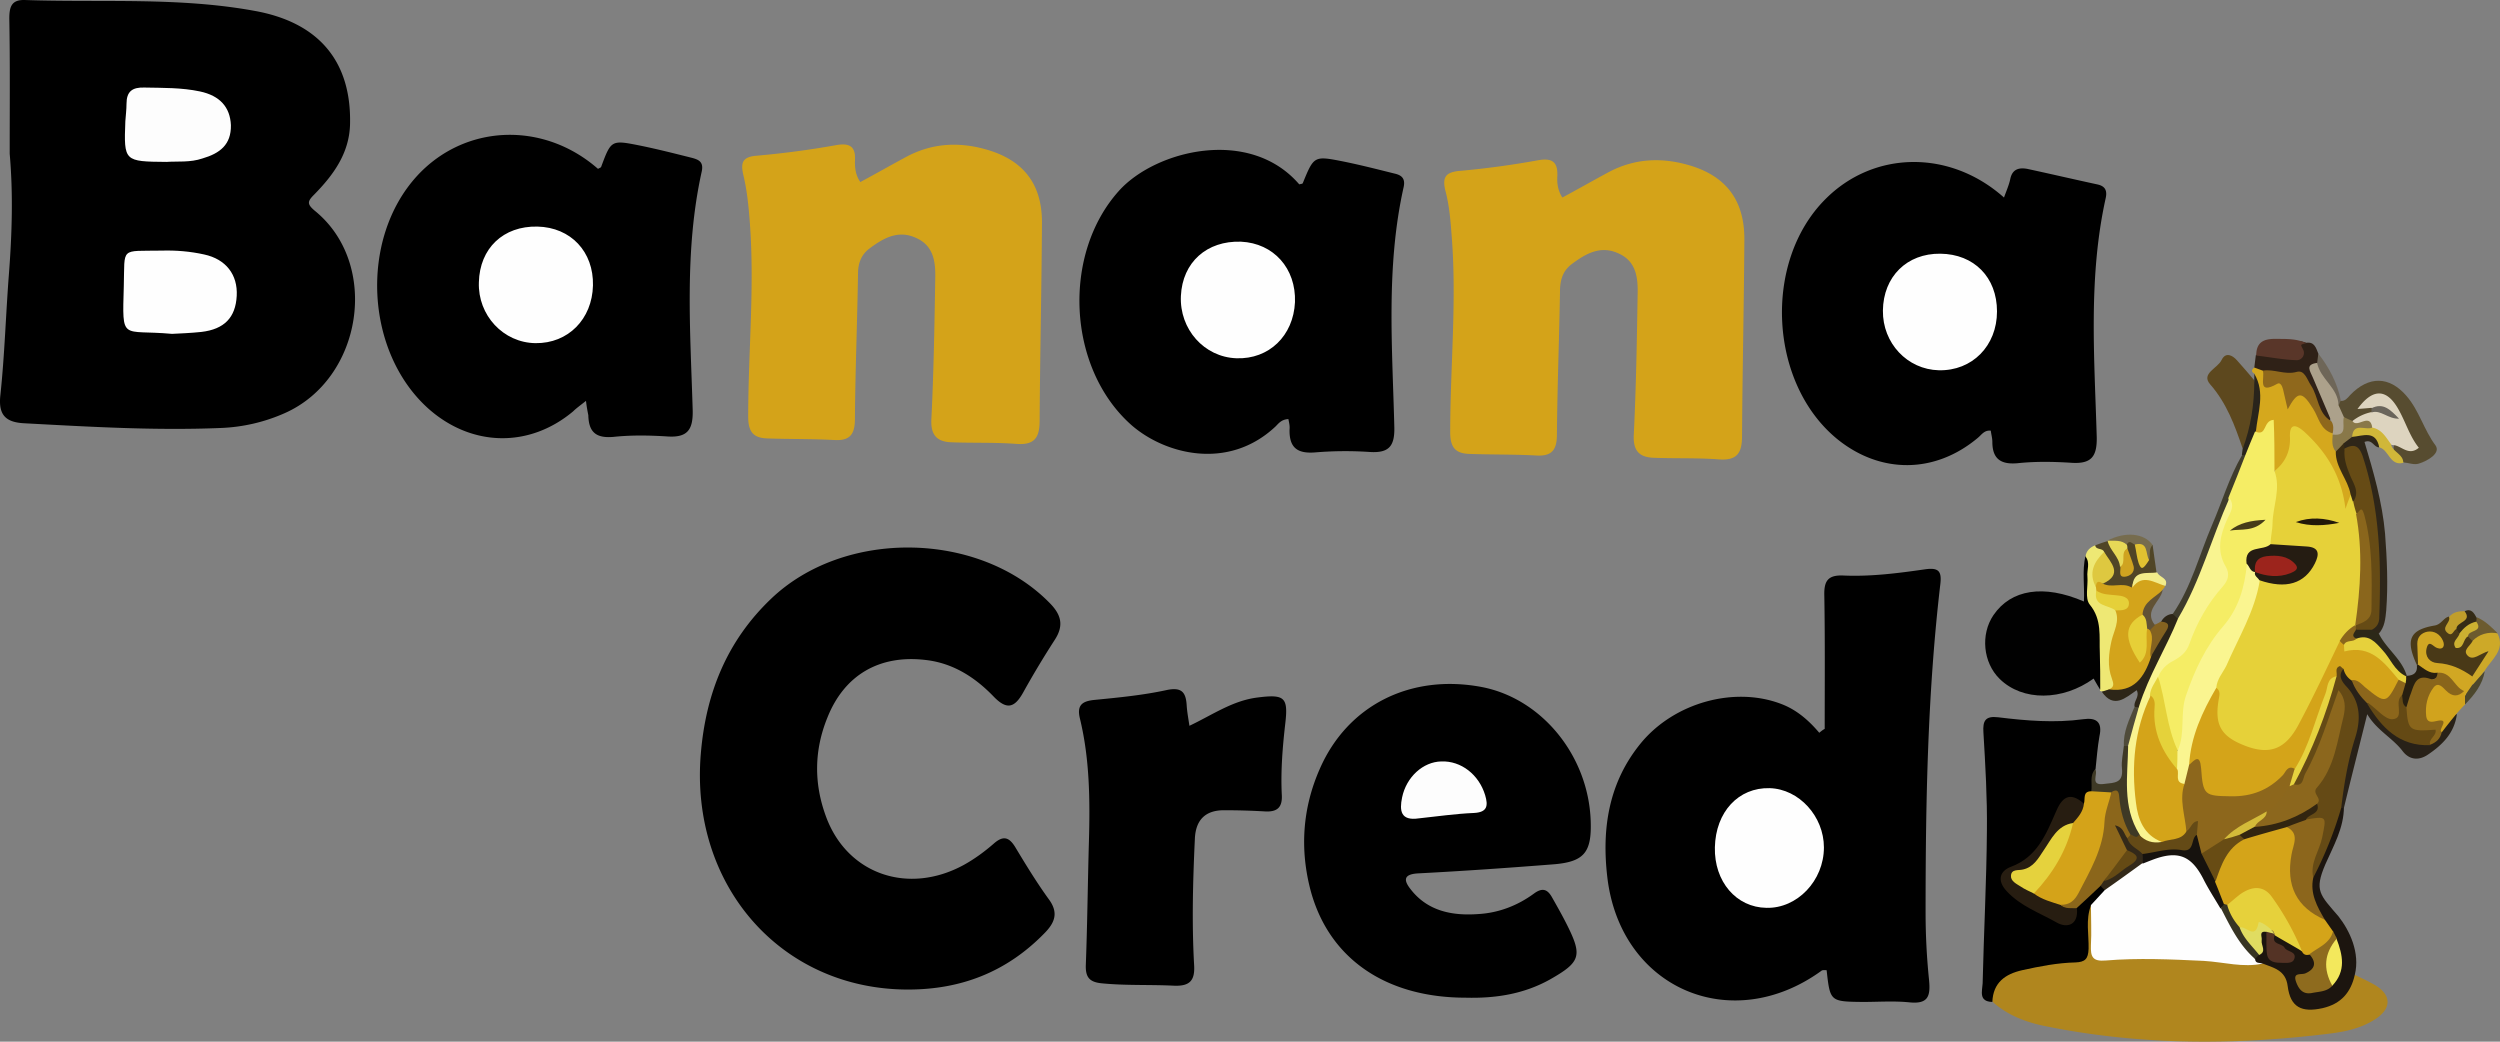 <svg width="240" height="100" fill="none" xmlns="http://www.w3.org/2000/svg"><rect width="100%" height="100%" fill="#808080" stroke="none"/><path d="M.931 14.762C.931 10.45.97 6.1.894 1.786c0-1.152.224-1.822 1.49-1.785 7.377.26 14.753-.297 22.055 1.042 6.221 1.115 9.314 4.907 9.165 10.893-.075 2.789-1.602 4.871-3.465 6.767-.633.632-.67.893.074 1.524 6.296 5.094 4.62 16.137-2.905 19.446a16.652 16.652 0 0 1-6.11 1.413c-6.259.26-12.518-.112-18.777-.447-1.825-.074-2.607-.743-2.384-2.714.41-3.866.522-7.77.82-11.637.298-3.867.41-7.696.074-11.526ZM175.171 69.975c0-4.276.037-8.514-.037-12.79-.038-1.413.335-2.008 1.862-1.934 2.608.112 5.216-.223 7.787-.594 1.303-.186 1.639.148 1.49 1.412-1.23 10.485-1.416 21.007-1.416 31.53 0 2.156.112 4.35.335 6.506.149 1.561-.111 2.305-1.9 2.12-1.49-.15-2.98-.038-4.47-.038-3.13-.037-3.13-.037-3.465-3.049-.186 0-.41-.037-.521.074-8.643 6.247-19.261 1.674-20.528-8.96-.558-4.685.112-9.146 3.241-12.939 3.204-3.867 8.979-5.465 13.487-3.718 1.453.558 2.607 1.562 3.613 2.752.224-.186.373-.298.522-.372ZM87.176 94.997c-12.22 0-20.975-10.039-19.894-22.68.484-5.763 2.496-10.782 6.743-14.835 7.04-6.73 19.931-6.506 26.711.372 1.155 1.153 1.416 2.194.522 3.57a87.913 87.913 0 0 0-3.055 5.093c-.82 1.45-1.565 1.636-2.794.372-1.788-1.86-3.912-3.235-6.557-3.532-4.396-.52-7.786 1.412-9.425 5.54-1.267 3.123-1.304 6.283-.15 9.443 2.012 5.577 7.899 7.622 13.263 4.685 1.006-.558 1.975-1.264 2.869-2.045.894-.78 1.453-.632 2.049.335 1.006 1.673 2.049 3.383 3.204 4.982 1.006 1.338.596 2.305-.447 3.346-3.614 3.681-7.973 5.354-13.04 5.354Z" fill="#000"/><path d="M56.254 38.483c-.558.446-.931.707-1.23 1.004-4.209 3.532-9.723 3.42-13.858-.223-6.11-5.428-6.668-16.285-1.155-22.346 4.583-5.019 12.145-5.316 17.398-.706.112-.074.261-.111.298-.186.969-2.602.969-2.602 3.763-2.045 1.64.335 3.241.744 4.88 1.153.745.186 1.23.409 1.006 1.375-1.676 7.585-1.08 15.244-.857 22.904.038 1.859-.521 2.602-2.384 2.49-1.714-.11-3.465-.148-5.216.038-1.676.149-2.384-.446-2.421-2.082-.075-.372-.15-.744-.224-1.376ZM123.685 40.23c-.67.038-.931.41-1.229.707-4.583 4.313-10.692 2.64-13.859-.149-6.147-5.465-6.669-16.396-1.155-22.494 3.502-3.867 12.518-6.135 17.286-.595.112-.037.298-.037.336-.111 1.08-2.64 1.08-2.64 3.911-2.082 1.639.334 3.241.743 4.881 1.152.67.149 1.08.446.894 1.301-1.714 7.66-1.081 15.393-.894 23.09.037 1.821-.559 2.453-2.347 2.342a34.926 34.926 0 0 0-5.216.037c-1.751.149-2.533-.446-2.496-2.194.037-.334-.037-.632-.112-1.004ZM192.382 18.963c.261-.706.485-1.227.597-1.747.186-.967.819-1.153 1.639-1.004 2.235.483 4.47 1.004 6.706 1.487.707.149 1.005.52.819 1.339-1.676 7.585-1.08 15.244-.857 22.903.038 1.859-.484 2.602-2.384 2.49-1.714-.11-3.465-.148-5.216.038-1.639.149-2.421-.446-2.421-2.045 0-.372-.112-.743-.149-1.078-.633-.074-.894.409-1.267.706-4.098 3.421-9.276 3.458-13.411.15-6.632-5.355-7.228-17.067-1.193-23.09 4.62-4.647 11.922-4.796 17.137-.149Z" fill="#000"/><path d="M82.593 17.476c1.528-.818 3.018-1.673 4.545-2.49 2.385-1.228 4.843-1.377 7.414-.67 3.688 1.004 5.514 3.346 5.476 7.138-.037 6.321-.186 12.642-.223 18.925 0 1.636-.484 2.38-2.273 2.231-2.049-.149-4.098-.074-6.147-.149-1.415-.037-2.049-.669-1.974-2.193.223-4.5.298-9.035.373-13.534.037-1.599-.15-3.16-1.863-3.904-1.714-.78-3.13.037-4.47 1.041-.783.595-1.081 1.413-1.081 2.417-.075 4.648-.261 9.295-.298 13.905 0 1.525-.485 2.157-2.05 2.045-2.086-.111-4.209-.074-6.333-.148-1.34-.038-1.862-.595-1.862-2.083 0-6.246.633-12.492.149-18.738-.112-1.488-.261-2.975-.596-4.388-.298-1.227-.15-1.822 1.266-1.933a85.858 85.858 0 0 0 7.563-1.004c1.378-.26 1.974.112 1.863 1.562 0 .669.074 1.338.521 1.97ZM149.987 18.963c1.527-.818 3.017-1.673 4.545-2.49 2.384-1.228 4.843-1.376 7.414-.67 3.688 1.004 5.513 3.346 5.513 7.139-.037 6.32-.186 12.641-.223 18.925 0 1.635-.485 2.379-2.273 2.23-2.049-.148-4.098-.074-6.147-.148-1.416-.038-2.049-.633-1.974-2.194.223-4.499.298-9.035.372-13.534.037-1.598-.149-3.16-1.863-3.904-1.713-.78-3.129.038-4.47 1.041-.782.595-1.08 1.376-1.118 2.417-.074 4.648-.261 9.295-.298 13.906 0 1.487-.447 2.156-2.049 2.044-2.086-.111-4.21-.074-6.333-.148-1.341-.037-1.863-.595-1.863-2.082 0-6.247.634-12.493.149-18.74-.111-1.486-.223-2.974-.596-4.386-.372-1.45.075-1.86 1.453-1.971a83.619 83.619 0 0 0 7.377-1.004c1.378-.26 1.974.112 1.899 1.562-.037.706.075 1.375.485 2.007Z" fill="#D4A319"/><path d="M140.71 95.778c-7.637 0-13.076-3.718-14.864-10.188-1.081-4.015-.82-7.993.857-11.786 2.682-6.134 8.754-9.146 15.572-7.845 5.737 1.116 10.208 6.581 10.431 12.828.112 3.085-.633 3.978-3.725 4.2-4.284.336-8.531.633-12.816.856-1.415.074-1.453.632-.745 1.524 1.639 2.12 4.024 2.566 6.52 2.38 1.937-.112 3.762-.818 5.327-1.97.82-.596 1.304-.41 1.751.408.484.855.969 1.71 1.416 2.603 1.49 2.974 1.304 3.57-1.639 5.242-2.534 1.413-5.253 1.822-8.085 1.748ZM114.185 69.677c2.198-1.04 4.135-2.416 6.52-2.714 2.607-.334 2.98-.037 2.682 2.491-.261 2.268-.447 4.573-.335 6.841.074 1.227-.447 1.674-1.639 1.6a68.663 68.663 0 0 0-3.912-.112c-1.788 0-2.72.93-2.794 2.751-.187 4.015-.298 8.03-.075 12.046.112 1.562-.41 2.12-1.974 2.045-2.273-.111-4.583 0-6.855-.223-1.192-.111-1.602-.558-1.565-1.747.149-3.941.186-7.92.298-11.86.112-3.98.075-7.92-.857-11.787-.335-1.338.224-1.71 1.453-1.822 2.273-.223 4.583-.446 6.818-.93 1.527-.334 1.9.224 1.974 1.488.038.595.149 1.19.261 1.933Z" fill="#000"/><path d="M226.061 93.584c.67.335 1.341.632 1.974 1.004 1.528.93 1.565 2.194.075 3.198-1.379.93-2.981 1.264-4.545 1.45-9.053 1.115-18.106 1.115-27.122-.707-1.9-.372-3.688-1.04-5.141-2.342-.521-1.525.224-2.491 1.565-3.086 1.639-.78 3.427-1.004 5.215-1.153 1.528-.111 2.049-.78 1.938-2.23a6.013 6.013 0 0 1 .111-2.008c.112-.446.112-1.041.895-.855.707 1.04.372 2.268.447 3.42.037.781.223 1.339 1.154 1.301 4.806-.297 9.575.224 14.343.633 1.491.037 2.646.594 3.018 2.156.261 1.004.559 1.97 1.788 1.97 1.267 0 2.459-.185 3.241-1.375.261-.52.224-1.264 1.044-1.376Z" fill="#B0861E"/><path d="M200.728 86.929c-.522 1.376-.187 2.788-.224 4.164-.037.967-.335 1.264-1.267 1.301-1.713.038-3.427.372-5.104.744-1.639.372-2.794 1.19-2.868 3.049-1.341-.037-.969-1.041-.932-1.785.112-4.87.373-9.778.41-14.649.038-3.16-.149-6.32-.335-9.444-.074-1.115.186-1.598 1.416-1.45 2.719.335 5.439.558 8.158.186 1.304-.186 1.863.298 1.565 1.636-.186 1.041-.261 2.082-.372 3.123-.336.707.074 1.413-.075 2.12-.223.483-.522.892-.894 1.3-1.453-.334-2.198.261-2.757 1.637-.819 1.896-1.788 3.755-3.949 4.647-.968.372-1.043 1.116-.298 1.897 1.23 1.227 2.869 1.896 4.359 2.677.819.446 1.378-.075 1.565-.93.782-.818 1.453-1.785 2.533-2.268.298.037.484.223.521.558-.186.78-.633 1.301-1.452 1.487Z" fill="#000"/><path d="M201.622 66.22c-.224-.335-.41-.707-.634-1.079-2.98 2.157-6.817 2.194-9.015.038-1.602-1.562-1.863-4.276-.596-6.135 1.676-2.454 4.805-2.975 8.68-1.301.074-1.488-.186-2.938.149-4.388.112.037.335.075.335.112.559 4.127 2.422 8.105 1.304 12.38 0 .187-.112.261-.223.373Z" fill="#010101"/><path d="M226.061 93.584c-.373 1.673-1.304 2.789-3.093 3.198-2.011.446-3.092-.075-3.352-2.12-.187-1.524-1.342-1.747-2.385-2.156-.372.112-.708.074-.894-.372-.037-.26.037-.52.186-.78.261-.41.224-.93.224-1.376.037-.595.298-.892.931-.632.485.855.075 2.268 1.565 2.565.149-1.04-1.937-.966-1.006-2.305 1.192-.111 1.9.855 2.794 1.301.298.186.596.335.894.52.708.707.559 1.376-.037 2.083-.261.297-.894.409-.596.967.298.52.857.371 1.304.223.372-.075.67-.223.931-.52.969-1.153.671-2.455.41-3.756-.112-.335-.186-.632-.372-.93-.261-.446-.559-.855-.857-1.3-.82-1.19-1.379-2.492-.969-3.98.931-2.23 1.639-4.535 2.757-6.692.149-.148.335-.186.521-.074 0 2.045-1.005 3.755-1.788 5.54-1.08 2.528-.521 2.9 1.267 4.982 1.08 1.376 2.086 3.495 1.565 5.614Z" fill="#1C150F"/><path d="M216.449 35.88c-.335-.185-.335-.371-.037-.594.372-.484.633-.038.931.111.298.335.335.855.894 1.078 1.304.484 1.304.558 1.528 1.934.633-1.413 1.453-.781 2.16-.038.857.893 1.118 2.194 2.124 2.975.112.149.186.297.223.483.149.52.187 1.041.336 1.562.111 1.45 1.266 2.565 1.378 4.053-.074.557-.149 1.078-.745 1.561-1.229-1.04-.931-2.751-1.751-3.904-.857-1.19-1.565-2.49-2.869-3.458-.819 1.264-.298 3.347-2.384 3.57-.745-1.153-.223-2.454-.447-3.718-.559.26-1.229.818-1.565-.26-.037-1.785.41-3.57.224-5.355Z" fill="#D5A81D"/><path d="M207.843 56.292a2.006 2.006 0 0 1-.261.335c-.447.93-1.49 1.487-1.751 2.528-1.341.967-.931 2.157-.558 3.532.558-.706.186-1.524.596-2.119a.53.53 0 0 1 .447-.223c1.229.855.41 2.008.484 3.012-.261 1.598-1.304 2.528-2.757 3.086-.633.26-1.266.52-1.825-.15-.373-2.639-.038-5.242.67-7.77.224-.297 1.118-.595.038-.892-.634-.186-1.379-.112-1.826-.744-.074-.148-.149-.334-.149-.483.037-.744.41-.93 1.08-.707.895.186 1.826.112 2.72.186 1.229-1.152 2.161-.409 3.092.41Z" fill="#D3A41B"/><path d="M224.719 38.483c.41.037.634-.26.895-.558 1.788-1.859 3.762-1.822 5.401.075 1.23 1.413 1.677 3.272 2.795 4.759.521.743-.746 1.487-1.602 1.747-.447.149-.969-.074-1.453-.111-.485-.372-1.006-.744-.969-1.488.261-.817 1.006-.037 1.416-.483-.447-1.004-.82-2.045-1.379-3.011-.559-.967-1.341-1.525-2.421-.744-.336.223.186.297.298.483.112.15.112.298.074.484-.484.557-1.117.818-1.825.966-.373 0-.671-.148-.969-.371-.372-.335-.745-.707-.782-1.265.074-.26.223-.409.521-.483Z" fill="#574C30"/><path d="M215.294 43.056c-.745-2.193-1.527-4.35-3.129-6.172-.894-1.04.745-1.524 1.117-2.342.373-.744 1.006-.483 1.491.074.558.632 1.117 1.264 1.676 1.934.186 2.305.447 4.573-1.155 6.506Z" fill="#5D481E"/><path d="M225.017 77.56h-.26c-.708-1.041-.149-2.12-.038-3.198.112-1.152.485-2.268.82-3.383.484-1.71.559-3.347-.671-4.834-.447-.557-.782-1.301-.111-2.007.745-.112.894.557 1.266.929a32.88 32.88 0 0 0 1.565 2.38c1.378 1.821 2.794 3.569 5.365 3.643.707-.074.968-.669 1.304-1.152.484-.52.67-1.376 1.602-1.376-.224 1.785-1.379 2.937-2.757 3.867-.857.595-1.789.557-2.459-.335-.969-1.264-2.459-1.97-3.39-3.532-.783 3.16-1.528 6.06-2.236 8.998Z" fill="#282118"/><path d="M232.021 63.84c-1.117-2.417-.708-3.383 1.714-3.792.633-.112.82-.707 1.341-.855.373.297.149 1.003.783 1.115a.935.935 0 0 1 .447.483c0 .893.558-.186.707.186.261.075.41.26.485.52.037.224-.038.67.074.67 2.683.186.783 1.376.485 2.194-.112.334-.448.557-.82.669-1.192-.112-2.161-.855-3.353-1.004-.708-.112-1.192-.632-1.304-1.413-.112-.78.484-1.078 1.08-1.338-1.713 0-.931 1.45-1.303 2.23a.396.396 0 0 1-.336.335Z" fill="#493917"/><path d="M228.408 42.945c-.522.037-.634-.818-1.416-.52.857 2.862 1.714 5.8 1.974 8.81.187 2.455.298 4.909.112 7.363-.074.78-.149 1.598-.708 2.23-.521.26-.745.112-.819-.446.708-3.383.447-6.767.149-10.15-.149-1.71-.634-3.383-1.081-5.056-.223-.893-.596-1.636-1.49-2.008-.186-.149-.261-.298-.261-.52.075-.633.559-.893 1.044-1.079 1.117-.074 2.57-.67 2.496 1.376Z" fill="#2E2619"/><path d="M203.075 58.598c.447 1.04-.149 1.97-.373 2.937-.261 1.19-.41 2.417.037 3.606.149.447.298.818-.298 1.041-.223.112-.41.26-.708.186l-.149-.037.038-.149c0-1.152 0-2.342-.038-3.495-.074-1.598.224-3.197-.968-4.647-.485-.595-.149-1.785-.224-2.677-.074-.632.298-1.339-.186-1.934.074-.557.447-.892.931-1.078.373.186.932.038.932.707-.261 1.115-1.192 2.045-.857 3.309 0 .111.037.223.037.334.075 1.153 1.751.744 1.826 1.897Z" fill="#EEE874"/><path d="M217.231 35.583c-.261-.111-.559-.186-.819-.297.037-.41.111-.781.149-1.19 1.266-.818 2.533.111 3.8-.037-.41-.93-.447-1.673 1.043-1.153.782-.111.931.483 1.155 1.041.074.26.149.52.111.78-.521.819.038 1.488.261 2.232.335 1.115 1.416 2.082.708 3.42-1.192-.223-1.229-1.413-1.639-2.193-.634-1.264-1.267-2.194-2.869-2.008-.67.111-1.378-.112-1.9-.595Z" fill="#2F2117"/><path d="M235.821 68.525c-.484.595-.968 1.19-1.415 1.784-1.304-.818-2.534-1.598-1.714-3.495.484-1.152 1.118-1.784 2.347-.966.484.334 1.043.26 1.565.483a.885.885 0 0 1 .26.483c0 .298-.074.558-.223.818-.298.298-.559.595-.82.893Z" fill="#D1A31D"/><path d="M208.588 58.932c1.788-2.602 2.533-5.651 3.763-8.514.969-2.23 1.639-4.573 2.868-6.693.149-.148.336-.185.485-.074.223 1.673-1.006 2.937-1.341 4.462-1.155 2.937-2.236 5.949-3.502 8.849-.41.93-.596 2.007-1.677 2.528-.298-.074-.484-.26-.596-.558Z" fill="#3F3C2C"/><path d="m208.588 58.932.485.484c.149.223.26.446.149.669-1.155 2.677-2.385 5.317-3.763 7.845-.186.074-.373.074-.522-.037-.186-.558.522-.967.187-1.636-1.081.743-2.198 1.822-3.353.148.223-.074.447-.148.707-.223 2.385.335 3.391-1.19 4.024-3.123.186-1.152 1.192-2.119.969-3.383.223-.41.596-.707 1.117-.744Z" fill="#2D2618"/><path d="M221.404 32.943c-.596.149-.559.112-.336.558a.701.701 0 0 1-.558 1.078c-1.304-.037-2.608-.297-3.912-.446 0-1.487.969-1.636 2.123-1.599.895 0 1.826 0 2.683.41Z" fill="#593629"/><path d="M200.765 75.96c.112-.706-.187-1.486.372-2.118.336.446-.596 1.635.894 1.412.969-.111 1.826-.074 1.677-1.487-.075-.706.112-1.45.186-2.194.224-.074.41-.037.522.186.298.558.298 1.19.26 1.785-.074 2.157.001 4.276.857 6.32-.074.744-.484.744-1.043.484-.968-.743-1.08-1.896-1.341-2.974-.112-.484-.074-1.041-.857-.893-.559 0-1.155.075-1.527-.52Z" fill="#3E3925"/><path d="M201.994 52.983c-.149-.409-.782-.148-.857-.632.41-.148.783-.297 1.193-.409l.223.112c.671.632 1.08 1.413 1.304 2.305.149.186.335.446.372 0 .075-.558-.186-1.115-.298-1.71 0-.186 0-.335.075-.52.41-.558.745-.224 1.08.074.298.371.298.892.596 1.264.149.186.373.186.187 0 0 0 .074-.075.074-.149.186-.372.075-.967.708-1.004.112.892.261 1.785.373 2.64-.783.483-2.124.074-2.385 1.45-.894-.558-1.937.111-2.831-.409.931-.967.298-2.008.186-3.012Z" fill="#504526"/><path d="M237.349 64.918c.447-.706.931-1.413 1.564-2.416-.857.26-1.49.966-2.011.446-.522-.52.223-.93.447-1.376.484-1.264 1.378-1.227 2.421-.744.783 1.6-.633 2.491-1.266 3.607-.448.372-.373 1.301-1.23 1.264-.149-.297-.149-.558.075-.78Z" fill="#CDA928"/><path d="M228.408 42.945c-.336-1.71-1.602-1.078-2.608-1.004-.857-.335-.261-.707.037-.93.41-.371.969-.334 1.528-.334 1.229.148 2.123.706 2.198 2.082.223.67 1.154.855 1.154 1.673-1.303.335-1.378-1.264-2.309-1.487Z" fill="#D0B739"/><path d="M215.667 43.725c-.149 0-.298-.037-.448-.037.038-.186.038-.409.075-.595.782-2.082 1.118-4.275 1.118-6.506v-.707c1.08 1.822.335 3.718.149 5.578.298.966-.038 1.71-.894 2.267Z" fill="#29241B"/><path d="M227.663 60.494c.223.111.484.223.707.334.708 1.45 2.198 2.417 2.683 4.053a.78.78 0 0 0-.224.149c-.819-.112-1.229-.744-1.639-1.339-.782-1.152-1.788-1.97-3.167-2.305-.484-.52-.149-.855.261-1.153.522-.185 1.006-.223 1.379.26Z" fill="#2C2818"/><path d="M231.053 64.881c.67-.037 1.043-.297.968-1.004l.112-.074c.82-.186 1.379.297 1.937.743.075.186.112.521.038.521-1.677.297-2.198 1.896-3.167 2.937-.596-.111-.671-.595-.708-1.04 0-.484.112-.93.298-1.376.112-.298.298-.484.522-.707Z" fill="#271F10"/><path d="M204.937 52.277c-.26-.074-.521-.52-.782.037-.708.223-1.304.037-1.863-.409 1.714-.892 3.539-.744 4.359.41-.41.408-.186.966-.335 1.45-.82-.15-.708-1.153-1.379-1.488Z" fill="#766C4E"/><path d="M207.433 59.676c.634.037.932.26.522.892-.522.818-1.006 1.673-1.49 2.491-.187-.855.447-1.747-.112-2.602.037-.26.223-.41.484-.484.224-.074.41-.186.596-.297Z" fill="#846220"/><path d="m222.447 34.84.112-.893c1.043 1.339 1.825 2.826 2.16 4.499-.074.149-.149.297-.186.446-1.08-1.153-2.198-2.268-2.086-4.053Z" fill="#6E6658"/><path d="M235.821 60.382c-.298.112-.372.744-.819.41-.745-.558.298-1.005.111-1.562.373-.484.932-.558 1.491-.558.931 1.115.074 1.413-.783 1.71Z" fill="#C09E2B"/><path d="M204.714 56.404c.037-1.748 1.378-1.301 2.384-1.45.186.483 1.118.52.782 1.301-1.117-.334-2.198-1.19-3.166.149Z" fill="#F2EC8A"/><path d="m206.875 60.01-.485.484c-.074-.075-.186-.112-.261-.149-.521-.334-.447-.855-.447-1.338.075-1.265 1.23-1.636 1.938-2.38-.187 1.153-1.863 1.97-.745 3.383Z" fill="#615235"/><path d="M239.77 60.791c-.931-.148-1.751.075-2.421.744-.149-.149-.298-.298-.41-.446-.075-.595.521-.93.596-1.45.037-.15.149-.26.261-.372.782.334 1.378.93 1.974 1.524Z" fill="#6C5B2F"/><path d="M204.267 71.61h-.373c-.074-1.375.522-2.528 1.006-3.717h.373c.372 1.413.111 2.677-1.006 3.718Z" fill="#4F4B3A"/><path d="M237.759 59.304c0 .149-.038.26-.038.409-.447.52-.857 1.041-1.602 1.115-.111-.148-.186-.297-.298-.446-.037-.706 1.565-.669.783-1.71.67-.297.894.186 1.155.632Z" fill="#342B16"/><path d="M237.386 65.736c.373-.446.745-.855 1.155-1.301-.224 1.301-1.006 2.268-1.9 3.197v-.818c.261-.371.037-1.04.745-1.078Z" fill="#4C472D"/><path d="M16.504 32.05c-4.88-.445-4.769.819-4.62-4.572.112-3.83-.41-3.347 3.651-3.42 1.378-.038 2.72.073 4.06.37 2.087.447 3.242 1.934 3.13 3.98-.112 2.081-1.192 3.197-3.39 3.457-1.043.112-2.123.149-2.831.186Z" fill="#FEFEFE"/><path d="M15.982 15.543c-4.06-.037-4.098-.037-3.949-3.904.037-.558.112-1.115.112-1.673 0-1.19.559-1.599 1.714-1.562 1.788.037 3.576 0 5.327.372 1.937.409 2.906 1.524 2.98 3.235.038 1.896-1.08 2.714-2.72 3.197-1.191.41-2.42.26-3.464.335Z" fill="#FDFDFD"/><path d="M164.628 81.352c.074-3.42 2.272-5.763 5.253-5.689 2.831.075 5.215 2.715 5.215 5.689 0 3.197-2.57 5.874-5.513 5.8-2.906-.037-5.03-2.528-4.955-5.8ZM51.597 21.752c3.204.074 5.402 2.417 5.328 5.651-.075 3.235-2.384 5.577-5.514 5.54-3.092-.037-5.55-2.677-5.439-5.837.075-3.272 2.347-5.428 5.625-5.354ZM124.318 29.002c-.149 3.235-2.496 5.503-5.625 5.391-3.092-.111-5.477-2.788-5.327-5.986.149-3.235 2.496-5.317 5.774-5.205 3.129.149 5.29 2.565 5.178 5.8ZM186.273 24.355c3.241.037 5.439 2.268 5.439 5.54 0 3.308-2.384 5.725-5.588 5.65-3.018-.074-5.402-2.602-5.365-5.725.037-3.272 2.31-5.503 5.514-5.465Z" fill="#FEFEFE"/><path d="M136.203 78.563c-1.751.26-1.863-.743-1.602-2.007.409-1.97 2.011-3.42 3.762-3.458 1.9-.074 3.614 1.264 4.21 3.235.298 1.004.224 1.636-1.043 1.71-1.788.074-3.576.334-5.327.52Z" fill="#FDFDFD"/><path d="M216.486 92.06c.037.483.447.334.745.446-1.9.409-3.762-.149-5.662-.26-3.13-.149-6.296-.298-9.426-.037-1.266.111-1.453-.372-1.415-1.45.074-1.302 0-2.566 0-3.867.447-.483.894-.967 1.303-1.413.783-1.562 2.459-2.082 3.689-3.086.894-.446 1.788-.855 2.794-.818 1.49.074 2.757.632 3.353 2.12.409 1.078 1.043 2.044 1.602 3.085.931 1.822 2.123 3.458 3.017 5.28Z" fill="#FEFEFE"/><path d="M200.765 75.96c.633.038 1.304.075 1.937.112.298 3.941-1.043 7.4-3.241 10.56-.336.483-.857.669-1.453.632-1.043-.15-2.124-.298-2.831-1.264.074-1.376 1.341-2.12 1.825-3.272.559-1.264 1.378-2.454 1.751-3.793.261-.743.596-1.375 1.304-1.784.149-.447-.149-1.19.708-1.19Z" fill="#D4A319"/><path d="M200.057 77.15c-.075.781-.559 1.302-1.043 1.86-1.006.966-2.012 1.97-2.72 3.234-.521.967-1.527 1.339-2.347 1.897.186.817 1.081.966 1.304 1.635.782.595 1.714.818 2.608 1.116.447.372 1.08-.112 1.527.335.149 1.598-.968 1.896-1.937 1.338-1.639-.93-3.465-1.562-4.806-3.012-1.006-1.078-.596-1.97.41-2.342 2.496-.93 3.353-3.086 4.284-5.205.559-1.376 1.304-2.12 2.72-.855Z" fill="#271D11"/><path d="M199.349 87.19c-.521-.038-1.08.11-1.527-.335.857.037 1.341-.41 1.713-1.116 1.118-2.156 2.385-4.276 2.496-6.84.038-.968.447-1.897.671-2.864.559-.334.708-.074.745.484.112 1.264.41 2.49 1.08 3.606.149.335-.074.446-.335.483-.149-.111-.298-.223-.372-.371-.112.186.074.26.149.334.186.298.409.595.372 1.004-.41 1.227-1.304 2.12-2.086 3.086-.186.149-.447.186-.596.372-.745.706-1.528 1.45-2.31 2.156Z" fill="#8B661B"/><path d="M201.659 85.033c.112-.149.186-.298.298-.446.745-1.004 2.608-1.153 2.235-2.975-.372-.743-.708-1.487-1.155-2.38.857.187.857.856 1.192 1.228.708.409 1.491.706 1.751 1.598.038.298-.074.52-.223.744-1.23.892-2.459 1.785-3.688 2.64a2.143 2.143 0 0 1-.41-.41Z" fill="#332919"/><path d="m223.192 88.305.782 1.115c.112 1.636-1.006 2.008-2.272 2.23-.335.075-.559 0-.708-.297-1.08-1.115-1.714-2.49-2.459-3.792-1.192-2.008-1.788-2.082-3.763-.818-.26.186-.521.297-.856.335-.187-.038-.336-.075-.485-.186-.372-.744-1.006-1.376-1.006-2.305.373-1.86 1.081-3.495 2.944-4.35 1.341-.595 2.719-1.079 4.209-1.153 1.453.409 1.267 1.599 1.043 2.528-.819 2.9.522 4.908 2.571 6.693Z" fill="#D4A419"/><path d="M224.98 64.212c-.596.632-.112 1.264.224 1.636 1.453 1.524 1.453 3.272.857 5.094-.671 2.156-1.044 4.387-1.304 6.618a36.94 36.94 0 0 1-2.683 6.692c-.931-1.153-.037-2.156.187-3.235.186-.855.707-1.822-.745-2.119-.932-.967.894-1.152.521-1.97-.261-.67-.186-1.302.224-1.934 1.415-2.23 1.937-4.796 2.235-7.399-.857 2.38-1.677 4.76-2.943 6.953-.298.52-.522 1.71-1.602.706.223-1.673 1.304-3.011 1.863-4.573.745-2.007 1.415-4.015 1.937-6.097.186-.447.298-.967.931-.893.373.037.447.26.298.52Z" fill="#654A15"/><path d="M221.367 78.675c2.049-.335 1.974-.335 1.564 1.71-.261 1.302-1.192 2.454-.857 3.867-.335 1.524.373 2.789 1.118 4.053-2.72-1.19-3.763-3.272-3.204-6.284.149-.93.857-2.045-.559-2.677.373-1.04 1.118-.93 1.938-.669Z" fill="#8C661C"/><path d="M213.841 86.855c.41-.335.82-.707 1.267-1.041 1.043-.707 2.123-.855 2.943.223a25.208 25.208 0 0 1 2.943 5.28c-.857-.521-1.751-1.005-2.608-1.525-.112-.112-.261-.223-.372-.335-.298-.223-.745-.595-.932-.334-.857 1.338-1.602.26-2.384 0-.373-.707-1.155-1.302-.857-2.268Z" fill="#E6D13B"/><path d="M221.702 91.614c.819-.67 1.974-1.004 2.272-2.231.112.223.224.483.373.706a10.796 10.796 0 0 0-.41 4.5c-.521.631-1.304.594-2.012.743-.819.148-1.229-.335-1.49-1.041-.372-1.004.484-.67.894-.855.932-.41 1.081-1.042.373-1.822Z" fill="#8E6B1E"/><path d="M218.349 89.643v.186c-.298.892.745.707.969 1.153.223.409 1.192.334.931 1.078-.149.446-.708.372-1.155.372-.633 0-1.304-.038-1.453-.781-.112-.706-.037-1.45-.074-2.194.372-.223.633-.26.782.186Z" fill="#543325"/><path d="M223.9 94.625c-.894-1.599-.782-3.086.41-4.499.596 1.562.931 3.086-.41 4.5Z" fill="#F3E85C"/><path d="M218.349 89.643c-.261-.074-.484-.111-.745-.186-.82-.111-.41.484-.484.818-.075.484.521 1.078-.261 1.413-1.043-.595-1.9-1.301-1.863-2.64.559-.26 1.527 1.302 1.826-.483.037-.223 1.154.446 1.527 1.078Z" fill="#E0DC61"/><path d="M214.996 89.011c.373 1.078 1.192 1.785 1.863 2.64-.112.149-.261.26-.373.409-1.527-1.339-2.384-3.123-3.278-4.87.074-.187.112-.373.335-.41a.692.692 0 0 0 .261.075c.223.818.633 1.524 1.192 2.156Z" fill="#373423"/><path d="M218.349 45.213c1.043-.818 1.527-1.897 1.49-3.198-.074-1.338.484-1.338 1.341-.595 2.124 1.934 3.614 4.239 3.986 7.436.224-.669.373-1.04.522-1.413.335.112.447.372.559.633.112.483.335.966.41 1.45.67 3.309.633 6.58 0 9.89a1.764 1.764 0 0 1-.224.557c-.67.558-1.08 1.302-1.565 2.008-1.192 2.565-2.347 5.168-3.725 7.66-1.751 3.085-4.247 3.606-7.116 1.635-1.304-.892-1.9-2.045-1.639-3.644.112-.557.224-1.078.112-1.636 0-1.3.82-2.305 1.341-3.42 1.081-2.305 1.937-4.685 2.98-6.99.857-.297 1.714 0 2.571-.074.671-.038 1.192-.186 1.602-.744.298-.372.782-.744.633-1.264-.186-.67-.857-.632-1.378-.706-.82-.15-1.751.148-2.459-.595-.223-2.38.037-4.685.559-6.99Z" fill="#E6D139"/><path d="M218.349 45.213c.633 1.71-.149 3.346-.186 5.019 0 .632-.187 1.301-.187 2.008-.298 1.115-2.16.78-2.049 2.268.149 2.23-.745 4.052-2.123 5.763-2.347 2.974-3.912 6.283-3.986 10.15 0 .67-.112 1.376-.932 1.673-1.564-1.45-1.304-3.57-1.862-5.391-.149-.52-.075-1.078-.149-1.636 0-.446.186-.892.521-1.153 2.869-1.97 3.278-5.577 5.476-7.956.261-.26.41-.707.261-1.041-1.08-2.305-.037-4.313.783-6.358.111-.223.074-.483 0-.744.558-1.375 1.117-2.751 1.639-4.127.298-.743.596-1.487.931-2.268 1.192.52.708-1.04 1.788-1.115.075 1.636.075 3.272.075 4.908Z" fill="#F5ED65"/><path d="M217.231 35.583c1.081-.186 2.124.446 3.279.111.745-.185.968.744 1.341 1.302.745 1.115.633 2.677 1.974 3.458.522.334.485.706.112 1.152-1.192-.334-1.341-1.524-1.863-2.342-1.08-1.748-1.49-1.748-2.458.037-.149-.632-.298-1.301-.447-1.933-.075-.298-.261-.707-.559-.52-1.975 1.114-1.155-.596-1.379-1.265Z" fill="#8F681C"/><path d="M223.937 41.606c.075-.372.112-.78-.112-1.152-.596-1.413-1.192-2.826-1.788-4.202-.261-.632-.782-1.264.41-1.413.298 1.562 2.012 2.38 2.049 4.053.186.372.335.78.522 1.153.633.706.335 1.375-.15 1.97-.447.52-.707.149-.931-.297v-.112Z" fill="#ACA18B"/><path d="M223.937 41.718c1.528.186.857-1.041 1.08-1.673.261.111.522.26.82.371.633.26 1.826-1.19 1.9.633-.633.297-1.825-.558-1.937.892-.261.186-.522.409-.783.595-.186.334-.26.78-.782.818-.41-.484-.335-1.041-.298-1.636Z" fill="#897849"/><path d="M224.235 43.354c.261-.26.522-.52.782-.818 0 .148.038.334.038.52.67 1.041.894 2.268 1.304 3.42.186.559.521 1.34-.485 1.674-.074-.223-.149-.483-.223-.706-.261-1.45-1.453-2.566-1.416-4.09Z" fill="#3A2C12"/><path d="M205.682 59.007c.447.371.373.892.447 1.338-.223 1.078.336 2.342-.707 3.272-1.565-2.342-1.491-3.68.26-4.61Z" fill="#E6CF37"/><path d="M201.994 52.983c.633 1.041 1.863 2.12-.112 3.05-.447-.336-.67-.187-.67.334-.745-1.376-.186-2.417.782-3.384Z" fill="#DEC840"/><path d="M203.075 58.598c-.671-.558-2.161-.335-1.826-1.897.596.41 1.267.372 1.9.447.522.037 1.267.148 1.229.817-.037.67-.745.633-1.303.633Z" fill="#E5D039"/><path d="M227.737 41.048c-.224-1.487-1.453.112-1.9-.632a4.366 4.366 0 0 1 1.826-.855c.372-.26.745-.334 1.229-.111-.41-.26-.82-.186-1.229-.298-.41.038-.857.075-1.342.112 1.453-2.008 2.794-1.97 3.912 0 .708 1.227 1.08 2.602 1.975 3.718-1.044.892-1.751-.335-2.608-.26-.522-.67-.894-1.488-1.863-1.674Z" fill="#DDD4BF"/><path d="M227.663 39.19c1.117-.558 1.788.111 2.645 1.003-1.081.038-1.751-.892-2.645-.594v-.41Z" fill="#6A655B"/><path d="M212.761 66.034c.372.26.335.595.261.966-.485 2.64.186 3.756 2.756 4.685 2.161.744 3.614.223 4.843-2.045 1.416-2.64 2.683-5.354 3.987-8.068.26 0 .447.149.633.26 2.496.149 4.21 1.376 5.253 3.644-.894 2.38-1.9 2.603-3.651.855-.335-.335-.671-.706-1.08-1.004a1.734 1.734 0 0 1-.783-1.115c-.149-.075-.298-.298-.372-.26-.485.186-.224.632-.298.966-1.192 2.008-1.528 4.35-2.496 6.47-.41.892-.708 1.822-1.342 2.602-.633.335-1.08.818-1.601 1.264-1.789 1.673-3.987 1.86-6.259 1.525-.969-.149-1.565-.781-1.677-1.748-.111-.706-.298-1.301-.931-1.71-.447-2.194 1.155-6.395 2.757-7.287Z" fill="#D4A419"/><path d="M231.015 67.893c.15-.447.261-.93.448-1.376.298-.855.521-1.822 1.862-1.338.41.148.671-.15.671-.595 1.714-.632 2.049.669 2.57 1.747-.596.595-1.154.558-1.751-.037-.335-.335-.745-.855-1.192-.297-.596.78-.819 1.747-.708 2.75.075.596.448.596.932.484 1.527-.372.112.855.559 1.041-.112.632-.522 1.004-1.118 1.227-.298-.409-.298-.966-1.118-1.078-1.415-.223-1.639-.967-1.155-2.528Z" fill="#89651B"/><path d="M231.016 67.893c.149 2.268.298 2.342 2.794 2.156.149.595-.708.855-.522 1.487-2.943.112-4.657-1.673-6.035-3.978.968-.372 1.453.632 2.235.78.708-.297.037-1.56 1.118-1.56.074.371-.038.854.41 1.115Z" fill="#644914"/><path d="M230.606 66.74c-.857.595.335 2.23-.932 2.305-.708.037-1.49-.966-2.235-1.487-.037-.037-.112-.037-.186-.037-.634-.632-1.192-1.339-1.49-2.23.558-.075.894.334 1.266.668 2.012 1.636 2.049 1.636 3.241-.706.373-.223.522.111.671.335-.112.409-.224.78-.335 1.152Z" fill="#8C661B"/><path d="M236.529 66.331c-.968-.409-1.192-1.896-2.57-1.747-.745.111-1.267-.41-1.826-.781-.037-.67-.037-1.339-.074-2.008 0-.67.409-1.04.968-1.153.671-.111 1.23.26 1.49.856.224.483.038.93-.558.706-.373-.111-.783-.855-1.006.037-.187.781.298 1.376 1.043 1.413 1.267.074 2.31.558 3.316 1.264 0 .26 0 .52.037.818-.261.372-.485.707-.745 1.078 0-.185-.038-.334-.075-.483Z" fill="#D1A723"/><path d="M236.119 60.791c.41-.52.894-.966 1.602-1.115.745 1.04-.819.78-.782 1.413-.522.223-.335 1.227-1.192 1.115-.447-.632.298-.93.372-1.413Z" fill="#CCB131"/><path d="M225.912 48.15c.67-.967-.038-1.785-.336-2.603-.335-.818-.596-1.598-.484-2.49.857-.447 1.341-.335 1.714.706 1.676 5.056 1.788 10.261 1.602 15.504 0 .558-.224.93-.708 1.19h-1.453c-.112-.075-.186-.186-.149-.26 0-.112.037-.187.074-.187.82-.855 1.081-1.896 1.044-3.048-.038-1.97 0-3.941-.261-5.912-.075-.67-.112-1.338-.745-1.785a9.605 9.605 0 0 1-.298-1.115Z" fill="#664B15"/><path d="M214.027 47.815c.559.744.075 1.413-.223 2.045-.671 1.525-1.043 3.012-.112 4.573.373.67.224 1.265-.298 1.86-1.453 1.635-2.496 3.494-3.204 5.502-.298.855-.857 1.264-1.602 1.673-.596.298-1.08.781-1.378 1.45.112.781-.224 1.487-.447 2.194-1.304 3.012-1.416 6.172-1.267 9.407.075 1.784 1.341 2.937 2.124 4.35-1.081.669-1.789.334-2.236-.781-1.676-2.677-1.117-5.614-1.08-8.514.335-1.265.671-2.492 1.043-3.756.931-2.974 2.608-5.614 3.763-8.477 2.123-3.57 3.204-7.696 4.917-11.526Z" fill="#F9F490"/><path d="M205.347 80.125c.596.632 1.304.855 2.161.706.484-.818 1.602-.706 2.123-1.45.447-.334.82-1.152 1.453-.743.671.446.187 1.19.075 1.822-.261 1.115-.857 1.747-2.124 1.338-1.155-.372-2.198.744-3.353.186-.447-.52-1.266-.744-1.453-1.524l.336-.335c.261.074.559.446.782 0Z" fill="#644A16"/><path d="M204.229 52.649c.187.557.448 1.152.597 1.71.149.632-.41.967-.82 1.004-.671.074-.41-.558-.447-.93.41-.483-.671-1.598.67-1.784Z" fill="#CFA320"/><path d="M204.229 52.649c-.745.409-.037 1.375-.707 1.784-.075-1.004-1.006-1.598-1.193-2.528.634.037 1.342-.111 1.863.41.037.11.037.222.037.334Z" fill="#E7D957"/><path d="M204.937 52.277c1.341-.335 1.006.892 1.379 1.487-.596.93-.745.967-1.006.298-.186-.558-.224-1.153-.373-1.785Z" fill="#E1C231"/><path d="m230.941 65.588-.671-.335c-1.378-1.636-2.645-3.383-5.215-2.714 0-.223-.038-.446-.038-.632.038-.93.783-.446 1.193-.595 1.192-.446 1.825.334 2.496 1.078.782.818 1.155 2.008 2.272 2.528.037.223 0 .446-.037.67Z" fill="#E6D13C"/><path d="M226.21 61.312c-.298.372-.969.074-1.192.595-.15-.112-.261-.223-.41-.372.372-.632.857-1.153 1.49-1.524.037.148.037.297.074.446-.149.297-.521.594.038.855Z" fill="#8A661C"/><path d="M205.682 81.984c1.267-.149 2.496-.595 3.763-.372 1.267.223.857-1.078 1.416-1.45.745.26.745.93.894 1.562.223 1.004.857 1.859.894 2.937.298.706.559 1.413.857 2.156-.112.15-.224.26-.335.41-.522-.893-1.081-1.748-1.565-2.678-1.192-2.416-2.496-2.974-5.067-1.97-.298.112-.559.223-.857.335a3.79 3.79 0 0 0 0-.93Z" fill="#16120E"/><path d="M195.251 85.776c-.447-.223-.894-.409-1.267-.669-.409-.26-.968-.52-.931-1.04.037-.67.745-.484 1.155-.596 1.006-.223 1.453-1.04 1.974-1.822.746-1.078 1.304-2.416 2.832-2.64-.596 2.64-1.937 4.834-3.763 6.767Z" fill="#E5D23D"/><path d="M204.192 81.612c.894.372 1.453.744.224 1.488-.82.483-1.453 1.264-2.459 1.487.745-.967 1.49-1.97 2.235-2.975Z" fill="#654A14"/><path d="m212.686 84.624-1.341-2.677c.373-1.004 1.192-1.413 2.124-1.71.484-.186.968-.447 1.527-.26.261.11.41.334.447.594-1.676.855-2.198 2.454-2.757 4.053Z" fill="#684C14"/><path d="M215.443 80.571a4.458 4.458 0 0 0-.447-.409c.223-.743.894-.93 1.527-1.115 1.528-.223 2.981-.781 4.396-1.413.485-.223.932-.67 1.528-.446.335 1.004-.857.93-1.081 1.524-.633.223-1.266.446-1.899.707-1.342.371-2.683.743-4.024 1.152Z" fill="#322510"/><path d="M222.447 77.15c-1.788 1.302-3.763 2.083-5.961 2.231-.149-.818.634-1.04.932-1.598.856-.781 1.341-1.86 2.309-2.566.187-.074.336-.037.485.075.931.26.857-.595 1.08-1.004 1.416-2.529 2.198-5.28 3.204-8.031.708.818.67 1.673.484 2.528-.596 2.342-.857 4.87-2.533 6.804-.596.595.559 1.041 0 1.562Z" fill="#8C671D"/><path d="M220.212 75.292c-.149.074-.261.111-.41.186-.41-.707-.037-1.19.484-1.636 1.416-2.231 1.975-4.797 2.943-7.213.261-.633.112-1.525 1.081-1.71-.969 3.606-2.31 7.064-4.098 10.373Z" fill="#E6D33F"/><path d="M212.761 66.034c-1.341 2.305-2.459 4.684-2.608 7.436.335.78.186 1.45-.447 2.008-1.192.037-1.043-.893-1.155-1.6.037-.668-.037-1.338.522-1.858.745-1.673.186-3.532.782-5.243.82-2.416 1.9-4.722 3.539-6.618 1.528-1.747 2.086-3.792 2.31-5.986.335 0 .559.186.782.41.112.11.187.222.261.334.149.26.224.557.186.855-.484 2.937-2.049 5.465-3.204 8.142-.335.67-.894 1.264-.968 2.12Z" fill="#FAF590"/><path d="M216.896 55.698c-.149-.26-.522-.41-.41-.781.932-.52 2.049.223 2.981-.41-1.342-.892-1.528-.854-2.981.41-.484-.037-.521-.558-.819-.818-.224-1.86 1.602-1.153 2.309-1.86l3.465.224c1.229.074 1.229.743.782 1.636-.968 1.933-2.756 2.49-5.327 1.599Z" fill="#251C12"/><path d="M226.172 49.303c.261.074.485-.967.783.074.819 3.011.745 6.06.708 9.109 0 1.041-.783 1.264-1.565 1.562.521-3.57.745-7.176.074-10.745Z" fill="#8A661C"/><path d="M220.398 50.12c1.378-.52 2.794-.408 4.172.075-1.378.26-2.794.372-4.172-.075Z" fill="#221809"/><path d="M209.035 71.983c0 .632 0 1.227-.037 1.858-2.31-1.115-2.496-3.271-2.682-5.428-.038-.557.298-1.078.074-1.636.037-.706.485-1.227.783-1.822.745 2.306.819 4.797 1.862 7.028Z" fill="#E5D23A"/><path d="M214.065 50.938c.931-.743 1.974-.966 3.427-1.04-1.118 1.19-2.347.855-3.427 1.04Z" fill="#463C19"/><path d="M209.706 75.254c.149-.595.298-1.19.447-1.822.559-.52 1.043-1.078 1.155.335.186 2.603.335 2.64 2.868 2.677 1.975.037 3.614-.595 4.993-2.045.26-.297.447-.966 1.117-.595-.149.558-.335 1.079-.484 1.636-.671.855-1.118 1.934-2.198 2.454-1.118 1.264-2.757 1.71-4.098 2.677-.708.446-1.453.93-2.161 1.376l-.447-1.785c.037-.409.075-.818.112-1.338-.671.037-.671.818-1.155.966-.931-1.487-1.49-2.974-.149-4.536Z" fill="#8D671C"/><path d="M209.706 75.254c-.522 1.525.074 3.05.186 4.574-.521.892-1.565.669-2.347 1.003-1.751-.669-2.31-2.193-2.496-3.792-.447-3.532-.149-6.99 1.416-10.262.41.298.41.744.372 1.153-.186 2.305.708 4.238 2.198 5.949.187.446-.298 1.264.671 1.375Z" fill="#D4A419"/><path d="M213.506 80.571c1.117-1.264 2.682-1.822 4.098-2.677 0 .781-.894.855-1.118 1.45l-1.453.781c-.521.186-1.043.335-1.527.446Z" fill="#D4BB39"/><path d="M216.486 54.917c-.112-.855.186-1.413 1.118-1.525 1.006-.111 2.012-.037 2.719.744.485.52-.111.744-.447.892-1.155.447-2.309.298-3.39-.111Z" fill="#9C241C"/></svg>